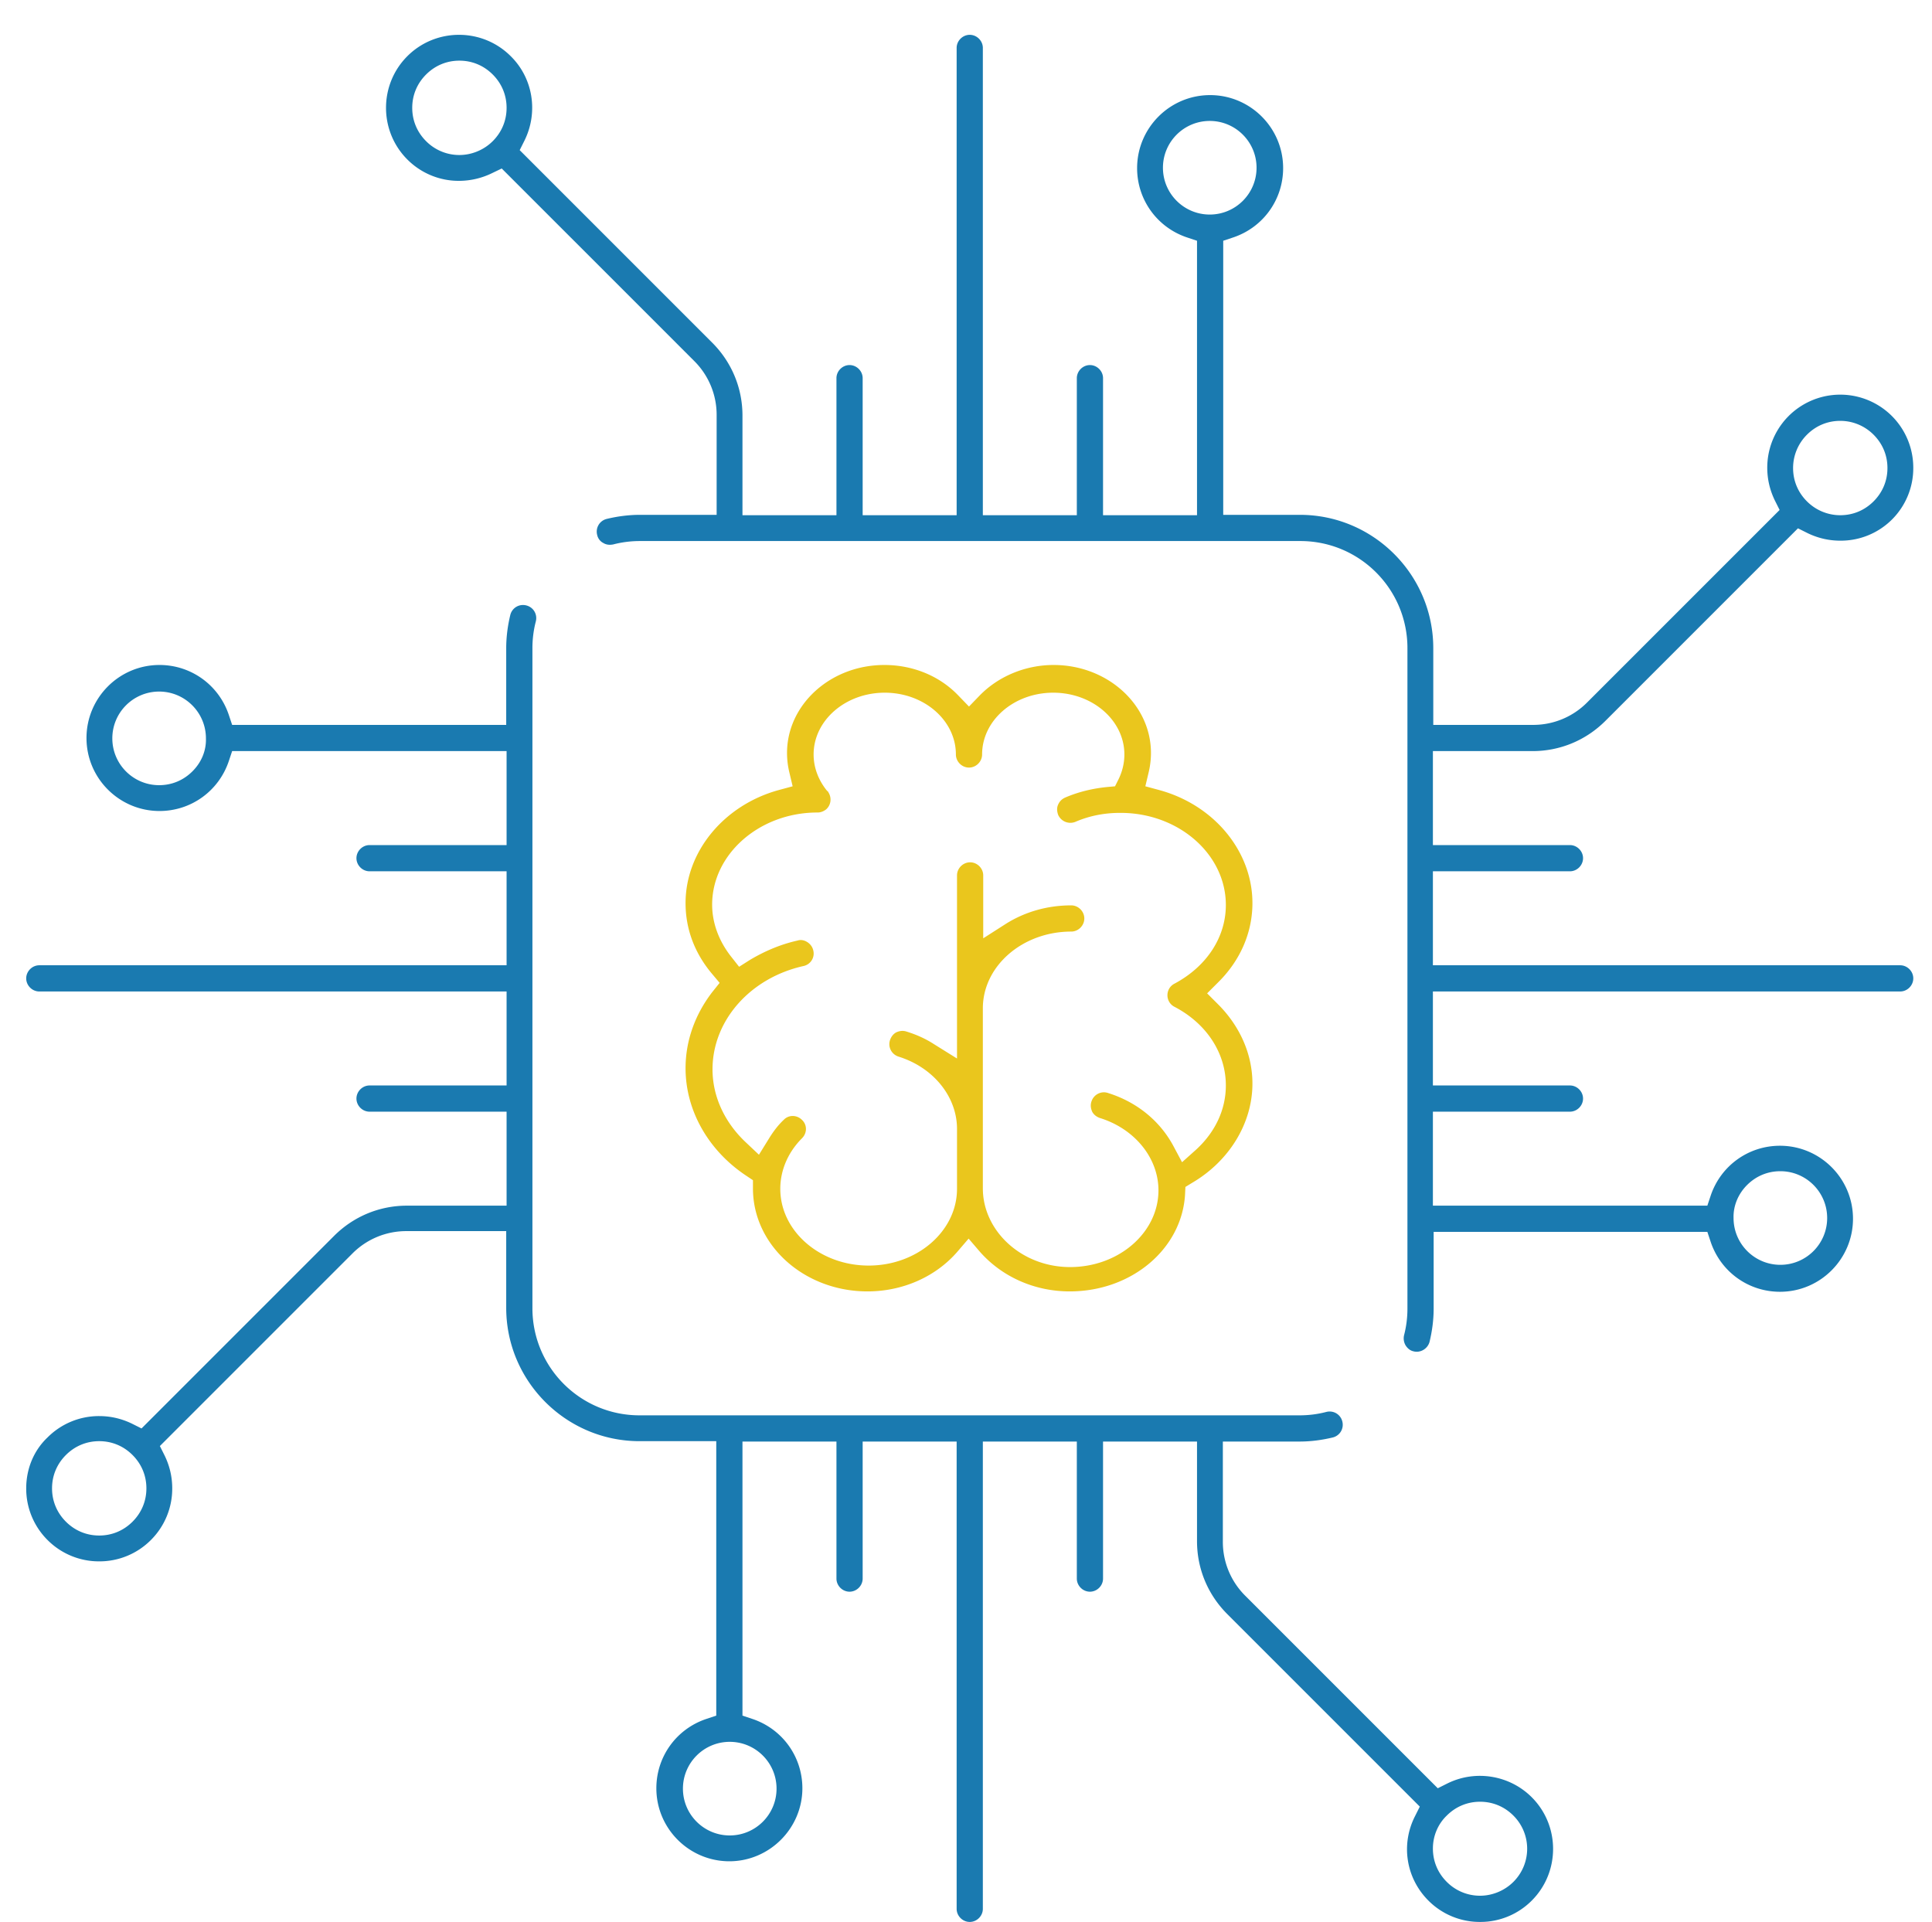 <svg xmlns="http://www.w3.org/2000/svg" viewBox="0 0 516 513.3"><path d="M507.5 264.8c1.9 0 3.5-1.6 3.5-3.5s-1.6-3.5-3.5-3.5H382.7v-25.1h36.6c1.9 0 3.5-1.6 3.5-3.5s-1.6-3.5-3.5-3.5h-36.6v-25.1h26.6c7.4 0 14.3-2.9 19.5-8.1l51.4-51.4 2.6 1.3c2.7 1.3 5.6 2 8.7 2a19.36 19.36 0 0 0 19.5-19.5 19.36 19.36 0 1 0-39 0c0 3.1.7 6 2 8.7l1.3 2.6-51.4 51.4a20.26 20.26 0 0 1-14.5 6h-26.6v-20.5c0-19.6-16-35.6-35.6-35.6h-20.5V64.3l2.7-.9c8-2.7 13.3-10.1 13.3-18.5 0-10.8-8.8-19.5-19.5-19.5-10.8 0-19.5 8.8-19.5 19.5 0 8.4 5.3 15.8 13.3 18.5l2.7.9v73.3h-25.1V101c0-1.9-1.6-3.5-3.5-3.5s-3.5 1.6-3.5 3.5v36.6h-25.1V12.8c0-1.9-1.6-3.5-3.5-3.5s-3.5 1.6-3.5 3.5v124.8h-25.1V101c0-1.9-1.6-3.5-3.5-3.5s-3.5 1.6-3.5 3.5v36.6h-25.1V111c0-7.4-2.9-14.3-8.1-19.5l-51.4-51.4 1.3-2.6c3.7-7.5 2.3-16.6-3.7-22.5-7.6-7.6-20-7.6-27.6 0s-7.6 20 0 27.6a19.36 19.36 0 0 0 13.8 5.7 20.16 20.16 0 0 0 8.7-2L134 45l51.4 51.4a20.26 20.26 0 0 1 6 14.5v26.6h-20.5c-3 0-6 .4-8.9 1.1-1.9.5-3 2.4-2.5 4.3.2.9.8 1.7 1.6 2.1.8.5 1.7.6 2.7.4 2.3-.6 4.7-.9 7.1-.9h176.4c15.8 0 28.6 12.8 28.6 28.6v176.4c0 2.4-.3 4.8-.9 7.1a3.71 3.71 0 0 0 .4 2.7c.5.8 1.2 1.4 2.1 1.6 1.9.5 3.8-.7 4.3-2.5.7-2.9 1.1-5.9 1.1-8.9V329H456l.9 2.7c2.7 8 10.1 13.3 18.5 13.3 10.8 0 19.5-8.8 19.5-19.5 0-10.8-8.8-19.5-19.5-19.5-8.4 0-15.8 5.3-18.5 13.3l-.9 2.7h-73.3v-25.1h36.6c1.9 0 3.5-1.6 3.5-3.5s-1.6-3.5-3.5-3.5h-36.6v-25.1h124.8zm-24.9-148.7c2.4-2.4 5.5-3.7 8.9-3.7 3.3 0 6.5 1.3 8.9 3.7s3.7 5.5 3.7 8.9-1.3 6.5-3.7 8.9-5.5 3.7-8.9 3.7c-3.3 0-6.5-1.3-8.9-3.7s-3.7-5.5-3.7-8.9c0-3.3 1.3-6.5 3.7-8.9zm-351-78.4c-2.4 2.4-5.7 3.7-8.9 3.7a12.49 12.49 0 0 1-8.9-3.7c-2.4-2.4-3.7-5.5-3.7-8.9s1.3-6.5 3.7-8.9 5.5-3.7 8.9-3.7 6.5 1.3 8.9 3.7 3.7 5.5 3.7 8.9-1.3 6.5-3.7 8.9zm179 7.1c0-6.9 5.6-12.5 12.5-12.5s12.5 5.6 12.5 12.5-5.6 12.5-12.5 12.5-12.5-5.6-12.5-12.5zm156 271.7c2.4-2.4 5.5-3.7 8.9-3.7 6.9 0 12.5 5.6 12.5 12.5s-5.6 12.5-12.5 12.5-12.5-5.6-12.5-12.5c-.1-3.2 1.2-6.4 3.6-8.8zm-85.1 191.1a19.36 19.36 0 0 0 13.8 5.7 19.36 19.36 0 0 0 13.8-5.7c7.6-7.6 7.6-20 0-27.6-5.9-5.9-15-7.4-22.5-3.7l-2.6 1.3-51.4-51.4a20.26 20.26 0 0 1-6-14.5V385h20.5c3 0 6-.4 8.9-1.1 1.9-.5 3-2.4 2.5-4.3s-2.4-3-4.3-2.5c-2.3.6-4.7.9-7.1.9H170.8c-15.8 0-28.6-12.8-28.6-28.6V173.1c0-2.4.3-4.8.9-7.1.5-1.9-.6-3.8-2.5-4.3s-3.8.6-4.3 2.5c-.7 2.9-1.1 5.9-1.1 8.9v20.5H62l-.9-2.7c-2.7-8-10.1-13.3-18.5-13.3-10.8 0-19.5 8.8-19.5 19.5 0 10.8 8.8 19.5 19.5 19.5 8.4 0 15.8-5.3 18.5-13.3l.9-2.7h73.3v25.1H98.7c-1.9 0-3.5 1.6-3.5 3.5s1.6 3.5 3.5 3.5h36.6v25.1H10.5c-1.9 0-3.5 1.6-3.5 3.5s1.6 3.5 3.5 3.5h124.8v25.1H98.7c-1.9 0-3.5 1.6-3.5 3.5s1.6 3.5 3.5 3.5h36.6V322h-26.6c-7.4 0-14.3 2.9-19.5 8.1l-51.4 51.4-2.6-1.3c-2.7-1.3-5.6-2-8.7-2a19.36 19.36 0 0 0-13.8 5.7C9 387.4 7 392.3 7 397.5a19.36 19.36 0 0 0 5.7 13.8 19.36 19.36 0 0 0 13.8 5.7 19.36 19.36 0 0 0 13.8-5.7 19.36 19.36 0 0 0 5.7-13.8c0-3.1-.7-6-2-8.7l-1.3-2.6 51.4-51.4a20.26 20.26 0 0 1 14.5-6h26.6v20.5c0 19.6 16 35.6 35.6 35.6h20.5v73.3l-2.7.9c-8 2.7-13.3 10.1-13.3 18.5 0 10.8 8.8 19.5 19.5 19.5s19.5-8.8 19.5-19.5c0-8.4-5.3-15.8-13.3-18.5l-2.7-.9V385h25.1v36.6c0 1.9 1.6 3.5 3.5 3.5s3.5-1.6 3.5-3.5V385h25.1v124.8c0 1.9 1.6 3.5 3.5 3.5s3.5-1.6 3.5-3.5V385h25.1v36.6c0 1.9 1.6 3.5 3.5 3.5s3.5-1.6 3.5-3.5V385h25.1v26.6c0 7.4 2.9 14.3 8.1 19.5l51.4 51.4-1.3 2.6c-3.8 7.5-2.4 16.5 3.6 22.5zm4.9-22.7c2.4-2.4 5.5-3.7 8.9-3.7s6.5 1.3 8.9 3.7c4.9 4.9 4.9 12.8 0 17.7-2.4 2.4-5.7 3.7-8.9 3.7a12.49 12.49 0 0 1-8.9-3.7c-2.4-2.4-3.7-5.5-3.7-8.9 0-3.3 1.3-6.5 3.7-8.8zM51.4 206c-2.4 2.4-5.5 3.7-8.9 3.7-6.9 0-12.5-5.6-12.5-12.5s5.6-12.5 12.5-12.5S55 190.3 55 197.2c.1 3.3-1.2 6.4-3.6 8.8zm-16 200.4c-2.4 2.4-5.5 3.7-8.9 3.7s-6.5-1.3-8.9-3.7-3.7-5.5-3.7-8.9 1.3-6.5 3.7-8.9 5.5-3.7 8.9-3.7 6.5 1.3 8.9 3.7 3.7 5.5 3.7 8.9-1.3 6.5-3.7 8.9zm172 71.3c0 6.9-5.6 12.5-12.5 12.5s-12.5-5.6-12.5-12.5 5.6-12.5 12.5-12.5 12.5 5.6 12.5 12.5z" fill="#1a7ab0"/><path d="M316.5 319.1l.1-2.1 1.8-1.1c9.9-5.8 16.1-15.9 16.1-26.5 0-7.8-3.3-15.3-9.2-21.2l-2.9-2.9 2.9-2.9c6-5.9 9.2-13.4 9.2-21.2 0-13.8-10.2-26.2-24.9-30.2l-3.7-1 .9-3.8a22.2 22.2 0 0 0 .6-5.1c0-13-11.7-23.5-26-23.5-7.5 0-14.7 3-19.7 8.1l-2.9 3-2.9-3c-5-5.2-12.1-8.1-19.7-8.1-14.4 0-26 10.6-26 23.5a22.2 22.2 0 0 0 .6 5.1l.9 3.8-3.7 1c-14.6 4-24.9 16.4-24.9 30.2 0 6.9 2.4 13.3 7 18.8l2.1 2.5-2 2.5c-4.6 6-7.1 13-7.1 20.3 0 11.3 6.1 22 16.2 28.7l1.8 1.2v2.2c0 15.2 13.7 27.5 30.6 27.5 9.4 0 18.2-3.9 24-10.6l3-3.5 3 3.5c5.9 6.7 14.6 10.6 24 10.6 16.5 0 29.9-11.3 30.8-25.8zm-54-1.7v-48.1c0-11.3 10.6-20.5 23.6-20.5 1.9 0 3.5-1.6 3.5-3.5s-1.6-3.5-3.5-3.5c-6.3 0-12.3 1.7-17.4 4.9l-6.1 3.9v-16.8c0-1.9-1.6-3.5-3.5-3.5s-3.5 1.6-3.5 3.5v48.9l-6.1-3.8c-2.3-1.5-4.8-2.6-7.4-3.4-.9-.3-1.8-.2-2.7.2-.8.4-1.4 1.2-1.7 2.1-.6 1.8.4 3.8 2.3 4.4 9.3 2.9 15.6 10.7 15.6 19.3v16c0 11.3-10.6 20.5-23.6 20.5s-23.6-9.2-23.6-20.5c0-5 2.1-9.8 5.8-13.5 1.4-1.4 1.4-3.6 0-4.9-1.4-1.4-3.6-1.4-4.9 0-1.6 1.5-2.9 3.3-4 5.1l-2.6 4.2-3.6-3.4c-5.6-5.3-8.8-12.2-8.8-19.4 0-13 10-24.4 24.3-27.6 1.9-.4 3.1-2.3 2.6-4.2-.2-.9-.8-1.7-1.6-2.2s-1.7-.7-2.6-.4c-4.5 1-8.7 2.8-12.6 5.1l-3 1.9-2.2-2.8c-3.2-4.1-5-8.9-5-13.8 0-13.4 12.5-24.5 27.9-24.6h.3c.6 0 1.4-.2 2.2-.8 1.3-1.1 1.6-3 .7-4.5l-.1-.2c-.1-.1-.1-.2-.2-.2l-.2-.2c-1.6-2-3.5-5.3-3.5-9.6 0-9.1 8.5-16.5 19-16.5s19 7.4 19 16.5c0 1.9 1.6 3.5 3.5 3.5s3.5-1.6 3.5-3.5c0-9.1 8.5-16.5 19-16.5s19 7.4 19 16.5c0 2.2-.5 4.4-1.5 6.5l-1 2-2.2.2c-3.9.4-7.6 1.3-11.1 2.8-.9.4-1.5 1-1.9 1.9s-.3 1.8 0 2.7a3.57 3.57 0 0 0 4.6 1.9c3.7-1.6 7.7-2.4 11.9-2.4h.4c15.4.1 27.9 11.1 27.9 24.6 0 8.6-5.1 16.4-13.7 21-1.2.6-1.9 1.8-1.9 3.1s.7 2.5 1.9 3.1c8.6 4.5 13.7 12.4 13.7 21 0 6.4-2.8 12.4-7.9 17.1l-3.8 3.4-2.4-4.5c-3.6-6.6-9.7-11.6-17.4-14-1.8-.6-3.8.4-4.4 2.3-.3.9-.2 1.8.2 2.7.4.8 1.2 1.4 2.1 1.7 9.3 2.9 15.6 10.7 15.6 19.3 0 11.3-10.6 20.5-23.6 20.5s-23.3-9.7-23.3-21z" fill="#eac61d"/></svg>